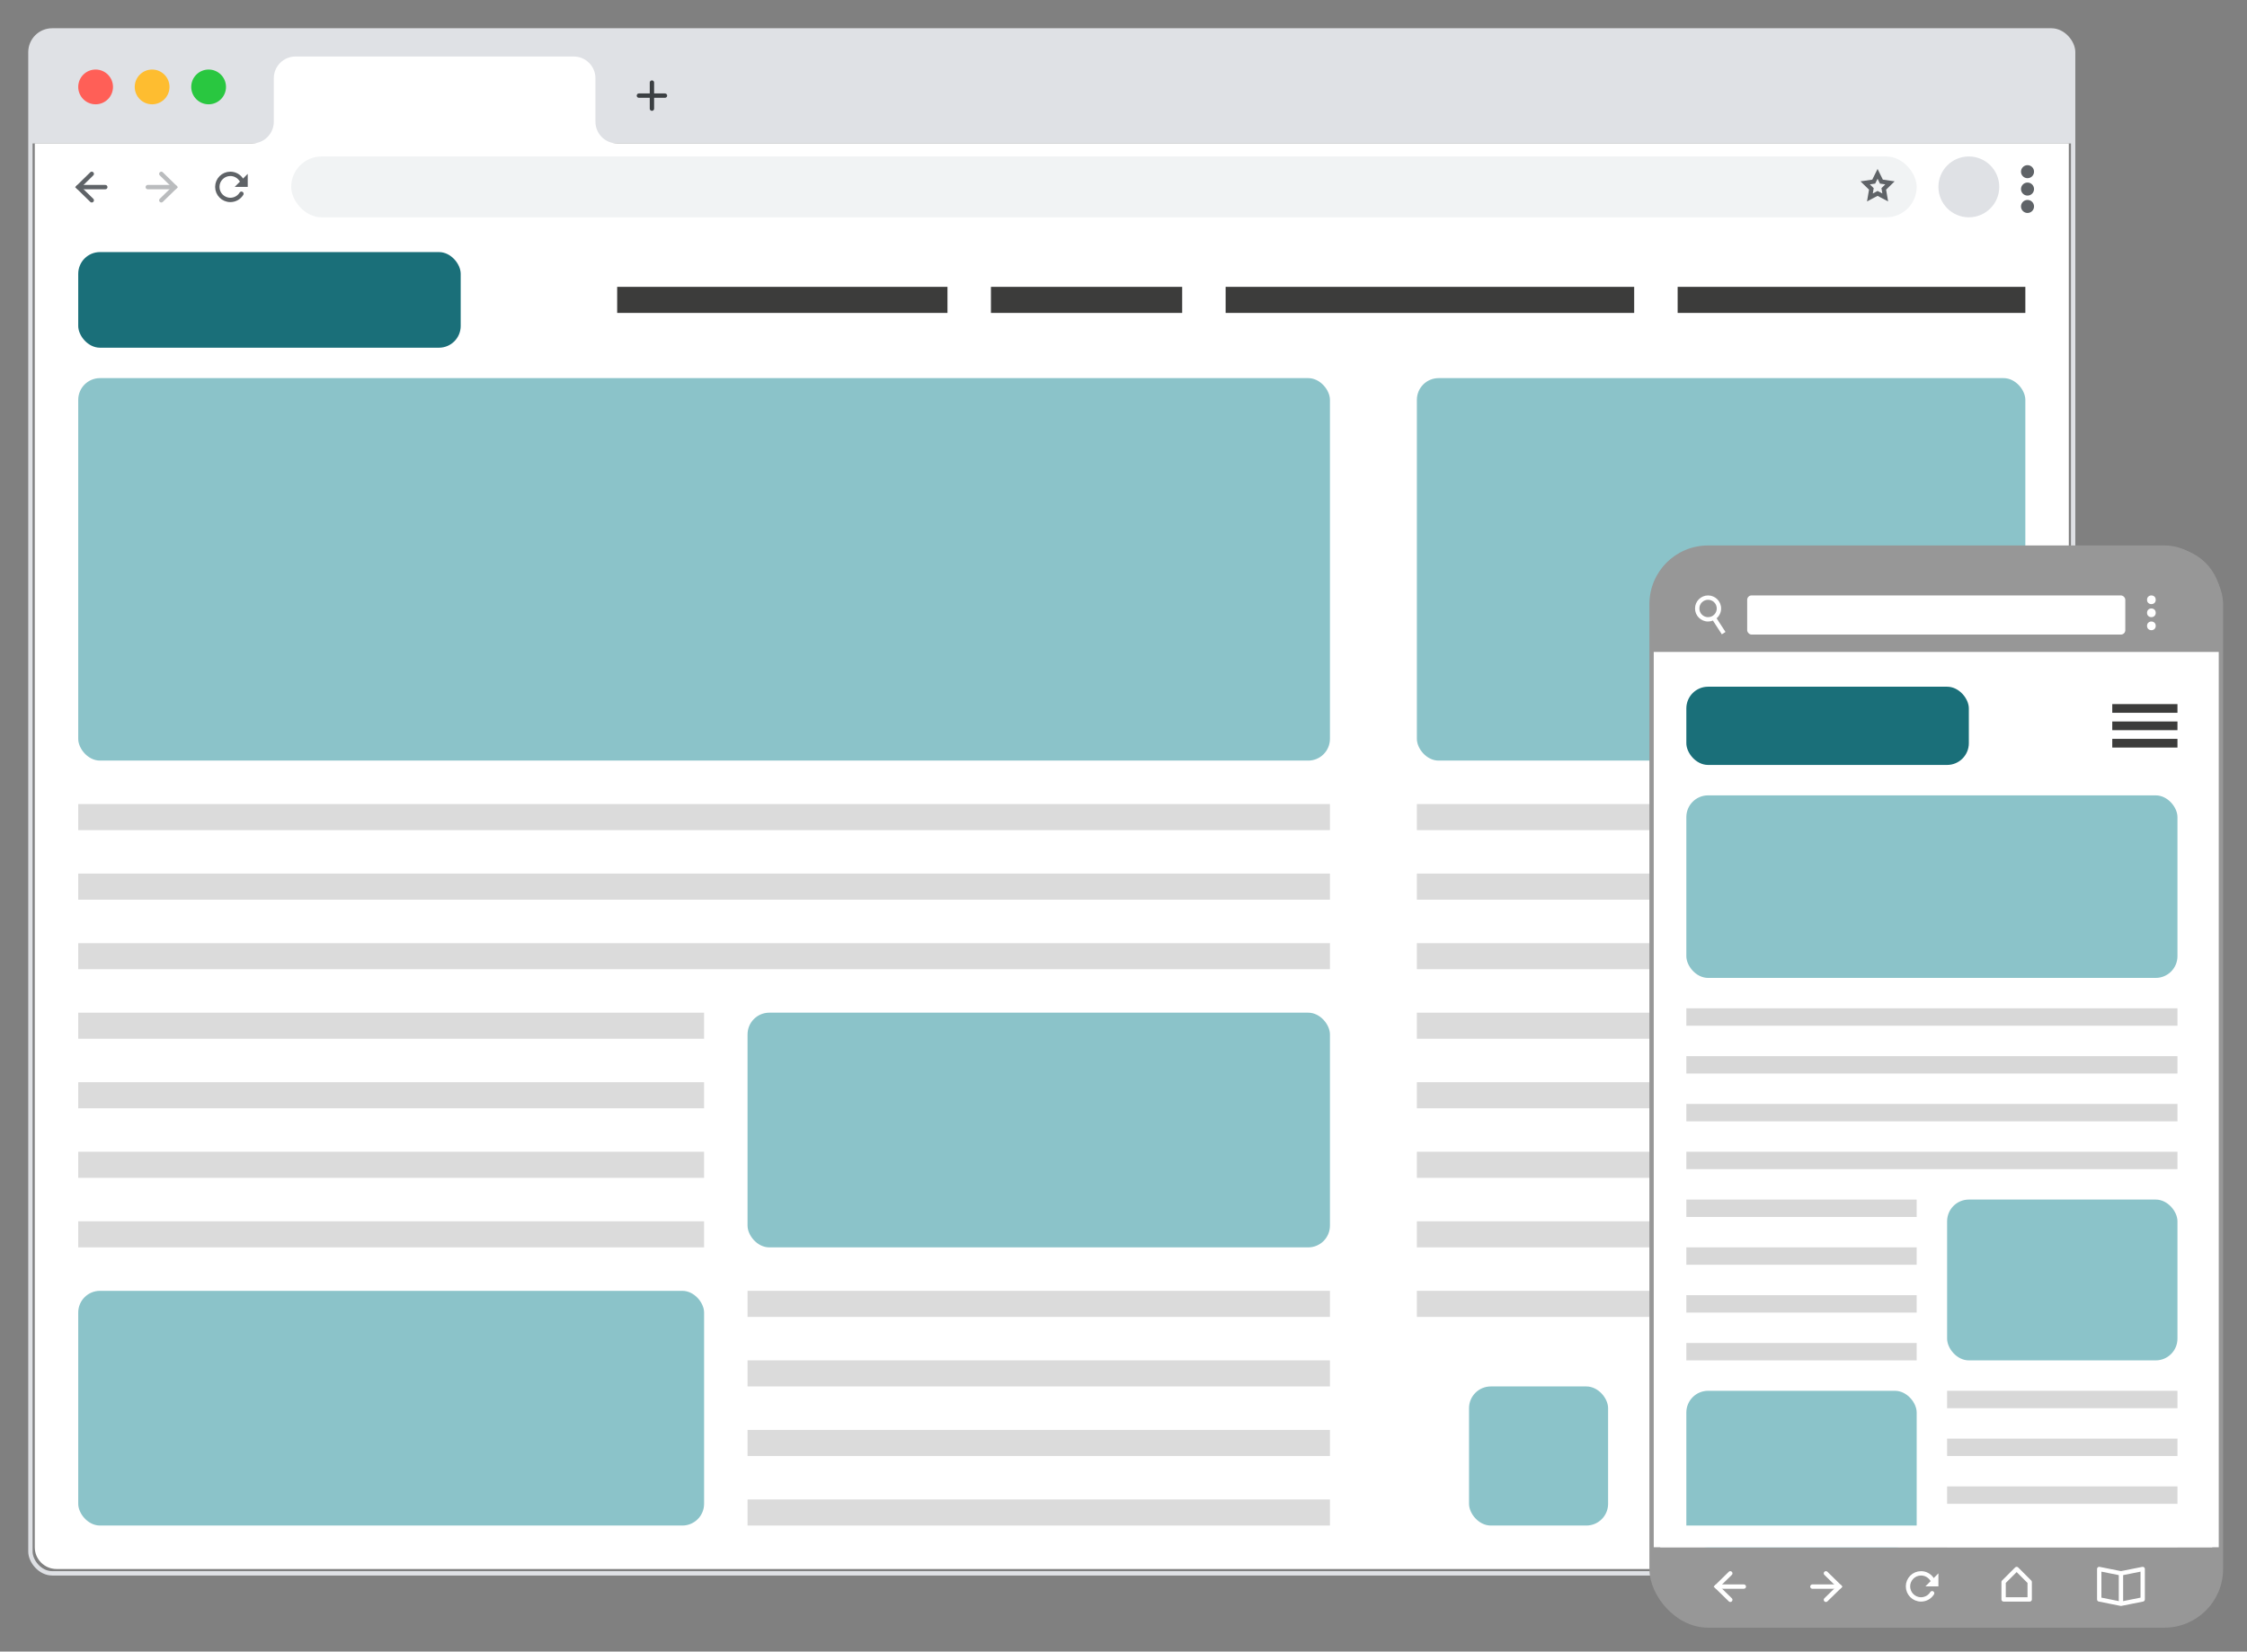 <?xml version="1.0" encoding="UTF-8"?>
<svg xmlns="http://www.w3.org/2000/svg" xmlns:xlink="http://www.w3.org/1999/xlink" width="517px" height="380px" viewBox="0 0 517 380" version="1.1">
  <rect x="0" y="0" width="517" height="380" fill="#808080" stroke="none"/>
  <title>Template</title>
  <g id="Template" stroke="none" stroke-width="1" fill="none" fill-rule="evenodd">
    <g id="Browser" transform="translate(7, 7)">
      <rect id="Rectangle" stroke="#DFE1E5" x="0" y="0" width="470" height="355" rx="5"></rect>
      <path d="M5,0 L465,0 C467.761,-3.23915461e-14 470,2.239 470,5 L470,26 L470,26 L0,26 L0,5 C-3.38176876e-16,2.239 2.239,5.07265313e-16 5,0 Z" id="Rectangle" fill="#DFE1E5"></path>
      <path d="M1,26 L51,26 C53.761,26 56,23.761 56,21 L56,11 C56,8.239 58.239,6 61,6 L125,6 C127.761,6 130,8.239 130,11 L130,21 C130,23.761 132.239,26 135,26 L469,26 L469,26 L469,349 C469,351.761 466.761,354 464,354 L6,354 C3.239,354 1,351.761 1,349 L1,26 L1,26 Z" id="Rectangle" fill="#FFFFFF"></path>
      <circle id="Oval" fill="#FF5F57" cx="15" cy="13" r="4"></circle>
      <circle id="Oval-Copy" fill="#FEBD30" cx="28" cy="13" r="4"></circle>
      <circle id="Oval-Copy-2" fill="#29C740" cx="41" cy="13" r="4"></circle>
      <rect id="Rectangle" fill="#F1F3F4" x="60" y="29" width="374" height="14" rx="7"></rect>
      <polygon id="Star" stroke="#5F6367" points="425 37.5 423.237 38.427 423.573 36.464 422.147 35.073 424.118 34.786 425 33 425.882 34.786 427.853 35.073 426.427 36.464 426.763 38.427"></polygon>
      <g id="Group" transform="translate(11, 33)" stroke="#5F6367" stroke-linecap="round">
        <line x1="0" y1="3.05" x2="6.228" y2="3.05" id="Path-100"></line>
        <polyline id="Path-101" points="3.114 0 0 3.05 3.114 6.087"></polyline>
      </g>
      <g id="Group-Copy" transform="translate(30.114, 36.043) scale(-1, 1) translate(-30.114, -36.043) translate(27, 33)" stroke="#BABCBE" stroke-linecap="round">
        <line x1="0" y1="3.05" x2="6.228" y2="3.05" id="Path-100"></line>
        <polyline id="Path-101" points="3.114 0 0 3.05 3.114 6.087"></polyline>
      </g>
      <g id="Group-2" transform="translate(43, 33)">
        <path d="M5.497,1.337 C4.959,0.531 4.042,0 3,0 C1.343,0 0,1.343 0,3 C0,4.657 1.343,6 3,6 C4.078,6 5.024,5.431 5.552,4.577" id="Path" stroke="#5F6367" stroke-linecap="round"></path>
        <polygon id="Path-102" fill="#5F6367" points="7 0 7 3 4 3"></polygon>
      </g>
      <g id="Group-3" transform="translate(140, 12)" stroke="#3C4043" stroke-linecap="round">
        <line x1="3" y1="0" x2="3" y2="6" id="Path-103"></line>
        <line x1="3" y1="0" x2="3" y2="6" id="Path-103-Copy" transform="translate(3, 3) rotate(-90) translate(-3, -3) "></line>
      </g>
      <circle id="Oval" fill="#DFE1E5" cx="446" cy="36" r="7"></circle>
      <circle id="Oval" fill="#5F6367" cx="459.5" cy="32.5" r="1.5"></circle>
      <circle id="Oval-Copy-3" fill="#5F6367" cx="459.5" cy="40.5" r="1.5"></circle>
      <circle id="Oval-Copy-4" fill="#5F6367" cx="459.5" cy="36.5" r="1.5"></circle>
    </g>
    <g id="C2" transform="translate(18, 87)">
      <rect id="Rectangle" fill="#5AAAB3" opacity="0.7" x="0" y="0" width="288" height="88" rx="5"></rect>
      <rect id="Rectangle" fill="#DBDBDB" x="0" y="98" width="288" height="6"></rect>
      <rect id="Rectangle-Copy" fill="#DBDBDB" x="0" y="114" width="288" height="6"></rect>
      <rect id="Rectangle-Copy-2" fill="#DBDBDB" x="0" y="130" width="288" height="6"></rect>
      <rect id="Rectangle-Copy-3" fill="#DBDBDB" x="0" y="146" width="144" height="6"></rect>
      <rect id="Rectangle-Copy-4" fill="#DBDBDB" x="0" y="162" width="144" height="6"></rect>
      <rect id="Rectangle-Copy-5" fill="#DBDBDB" x="0" y="178" width="144" height="6"></rect>
      <rect id="Rectangle-Copy-6" fill="#DBDBDB" x="0" y="194" width="144" height="6"></rect>
      <rect id="Rectangle" fill="#5AAAB3" opacity="0.7" x="154" y="146" width="134" height="54" rx="5"></rect>
      <rect id="Rectangle-Copy-11" fill="#DBDBDB" x="154" y="210" width="134" height="6"></rect>
      <rect id="Rectangle-Copy-10" fill="#DBDBDB" x="154" y="226" width="134" height="6"></rect>
      <rect id="Rectangle-Copy-9" fill="#DBDBDB" x="154" y="242" width="134" height="6"></rect>
      <rect id="Rectangle-Copy-8" fill="#DBDBDB" x="154" y="258" width="134" height="6"></rect>
      <rect id="Rectangle-Copy-7" fill="#5AAAB3" opacity="0.7" x="0" y="210" width="144" height="54" rx="5"></rect>
    </g>
    <g id="C1" transform="translate(326, 87)">
      <rect id="Rectangle-Copy-12" fill="#5AAAB3" opacity="0.7" x="0" y="0" width="140" height="88" rx="5"></rect>
      <rect id="Rectangle-Copy-22" fill="#5AAAB3" opacity="0.7" x="12" y="232" width="32" height="32" rx="5"></rect>
      <rect id="Rectangle-Copy-23" fill="#5AAAB3" opacity="0.7" x="54" y="232" width="32" height="32" rx="5"></rect>
      <rect id="Rectangle-Copy-24" fill="#5AAAB3" opacity="0.7" x="96" y="232" width="32" height="32" rx="5"></rect>
      <rect id="Rectangle-Copy-14" fill="#DBDBDB" x="0" y="98" width="140" height="6"></rect>
      <rect id="Rectangle-Copy-13" fill="#DBDBDB" x="0" y="114" width="140" height="6"></rect>
      <rect id="Rectangle-Copy-18" fill="#DBDBDB" x="0" y="130" width="140" height="6"></rect>
      <rect id="Rectangle-Copy-17" fill="#DBDBDB" x="0" y="146" width="140" height="6"></rect>
      <rect id="Rectangle-Copy-16" fill="#DBDBDB" x="0" y="162" width="140" height="6"></rect>
      <rect id="Rectangle-Copy-21" fill="#DBDBDB" x="0" y="178" width="140" height="6"></rect>
      <rect id="Rectangle-Copy-20" fill="#DBDBDB" x="0" y="194" width="140" height="6"></rect>
      <rect id="Rectangle-Copy-19" fill="#DBDBDB" x="0" y="210" width="140" height="6"></rect>
    </g>
    <g id="Top" transform="translate(18, 58)">
      <rect id="Rectangle" fill="#1A6F79" x="0" y="0" width="88" height="22" rx="5"></rect>
      <rect id="Rectangle-Copy-15" fill="#3C3C3B" x="368" y="8" width="80" height="6"></rect>
      <rect id="Rectangle-Copy-25" fill="#3C3C3B" x="264" y="8" width="94" height="6"></rect>
      <rect id="Rectangle-Copy-26" fill="#3C3C3B" x="210" y="8" width="44" height="6"></rect>
      <rect id="Rectangle-Copy-27" fill="#3C3C3B" x="124" y="8" width="76" height="6"></rect>
    </g>
    <g id="Mobile" transform="translate(380, 126)">
      <rect id="Rectangle" stroke="#979797" fill="#FFFFFF" x="0" y="0" width="131" height="248" rx="13"></rect>
      <path d="M12,0 L119,0 C125.627,-5.32740867e-15 131,5.373 131,12 L131,24 L131,24 L0,24 L0,12 C9.64732338e-16,5.373 5.373,2.99379359e-15 12,0 Z" id="Rectangle" fill="#979797"></path>
      <path d="M0,230 L131,230 L131,235 C131,242.18 125.18,248 118,248 L13,248 C5.82,248 8.79259876e-16,242.18 0,235 L0,230 L0,230 Z" id="Rectangle" fill="#979797"></path>
      <g id="Group" transform="translate(15, 236)" stroke="#FFFFFF" stroke-linecap="round">
        <line x1="0" y1="3.05" x2="6.228" y2="3.05" id="Path-100"></line>
        <polyline id="Path-101" points="3.114 0 0 3.05 3.114 6.087"></polyline>
      </g>
      <g id="Group-Copy" transform="translate(40.114, 239.043) scale(-1, 1) translate(-40.114, -239.043) translate(37, 236)" stroke="#FFFFFF" stroke-linecap="round">
        <line x1="0" y1="3.05" x2="6.228" y2="3.05" id="Path-100"></line>
        <polyline id="Path-101" points="3.114 0 0 3.05 3.114 6.087"></polyline>
      </g>
      <g id="Group-2" transform="translate(59, 236)">
        <path d="M5.497,1.337 C4.959,0.531 4.042,0 3,0 C1.343,0 0,1.343 0,3 C0,4.657 1.343,6 3,6 C4.078,6 5.024,5.431 5.552,4.577" id="Path" stroke="#FFFFFF" stroke-linecap="round"></path>
        <polygon id="Path-102" fill="#FFFFFF" points="7 0 7 3 4 3"></polygon>
      </g>
      <path d="M13,11 C14.657,11 16,12.343 16,14 C16,14.903 15.601,15.713 14.969,16.263 L17.009,19.405 L16.17,19.95 L14.116,16.785 C13.771,16.924 13.394,17 13,17 C11.343,17 10,15.657 10,14 C10,12.343 11.343,11 13,11 Z M13,12 C11.895,12 11,12.895 11,14 C11,15.105 11.895,16 13,16 C14.105,16 15,15.105 15,14 C15,12.895 14.105,12 13,12 Z" id="Oval-2" fill="#FFFFFF"></path>
      <rect id="Rectangle" fill="#FFFFFF" x="22" y="11" width="87" height="9" rx="1"></rect>
      <circle id="Oval" fill="#FFFFFF" cx="115" cy="12" r="1"></circle>
      <circle id="Oval-Copy-6" fill="#FFFFFF" cx="115" cy="15" r="1"></circle>
      <circle id="Oval-Copy-7" fill="#FFFFFF" cx="115" cy="18" r="1"></circle>
      <polygon id="Rectangle" stroke="#FFFFFF" stroke-linejoin="round" points="81 238 84 235 87 238 87 242 81 242"></polygon>
      <polygon id="Rectangle" stroke="#FFFFFF" stroke-linejoin="round" points="103 235 108 236 113 235 113 242 108 243 103 242"></polygon>
      <line x1="108" y1="236" x2="108" y2="243" id="Path-104" stroke="#FFFFFF"></line>
    </g>
    <g id="Mobile-Top" transform="translate(388, 158)">
      <rect id="Rectangle-Copy-28" fill="#1A6F79" x="0" y="0" width="65" height="18" rx="5"></rect>
      <rect id="Rectangle" fill="#3C3C3B" x="98" y="4" width="15" height="2"></rect>
      <rect id="Rectangle-Copy-29" fill="#3C3C3B" x="98" y="8" width="15" height="2"></rect>
      <rect id="Rectangle-Copy-30" fill="#3C3C3B" x="98" y="12" width="15" height="2"></rect>
    </g>
    <rect id="Rectangle" fill="#8BC3C9" x="388" y="183" width="113" height="42" rx="5"></rect>
    <rect id="Rectangle-Copy-34" fill="#8BC3C9" x="448" y="276" width="53" height="37" rx="5"></rect>
    <rect id="Rectangle-Copy-39" fill="#8BC3C9" x="388" y="320" width="53" height="36" rx="5"></rect>
    <rect id="Rectangle" fill="#D8D8D8" x="388" y="232" width="113" height="4"></rect>
    <rect id="Rectangle-Copy-31" fill="#D8D8D8" x="388" y="243" width="113" height="4"></rect>
    <rect id="Rectangle-Copy-32" fill="#D8D8D8" x="388" y="254" width="113" height="4"></rect>
    <rect id="Rectangle-Copy-33" fill="#D8D8D8" x="388" y="265" width="113" height="4"></rect>
    <rect id="Rectangle-Copy-35" fill="#D8D8D8" x="388" y="276" width="53" height="4"></rect>
    <rect id="Rectangle-Copy-36" fill="#D8D8D8" x="388" y="287" width="53" height="4"></rect>
    <rect id="Rectangle-Copy-37" fill="#D8D8D8" x="388" y="298" width="53" height="4"></rect>
    <rect id="Rectangle-Copy-38" fill="#D8D8D8" x="388" y="309" width="53" height="4"></rect>
    <rect id="Rectangle-Copy-43" fill="#D8D8D8" x="448" y="320" width="53" height="4"></rect>
    <rect id="Rectangle-Copy-42" fill="#D8D8D8" x="448" y="331" width="53" height="4"></rect>
    <rect id="Rectangle-Copy-41" fill="#D8D8D8" x="448" y="342" width="53" height="4"></rect>
    <rect id="Rectangle-Copy-40" fill="#D8D8D8" x="448" y="353" width="53" height="3"></rect>
    <rect id="Rectangle" fill="#FFFFFF" x="382" y="351" width="127" height="5"></rect>
  </g>
</svg>
